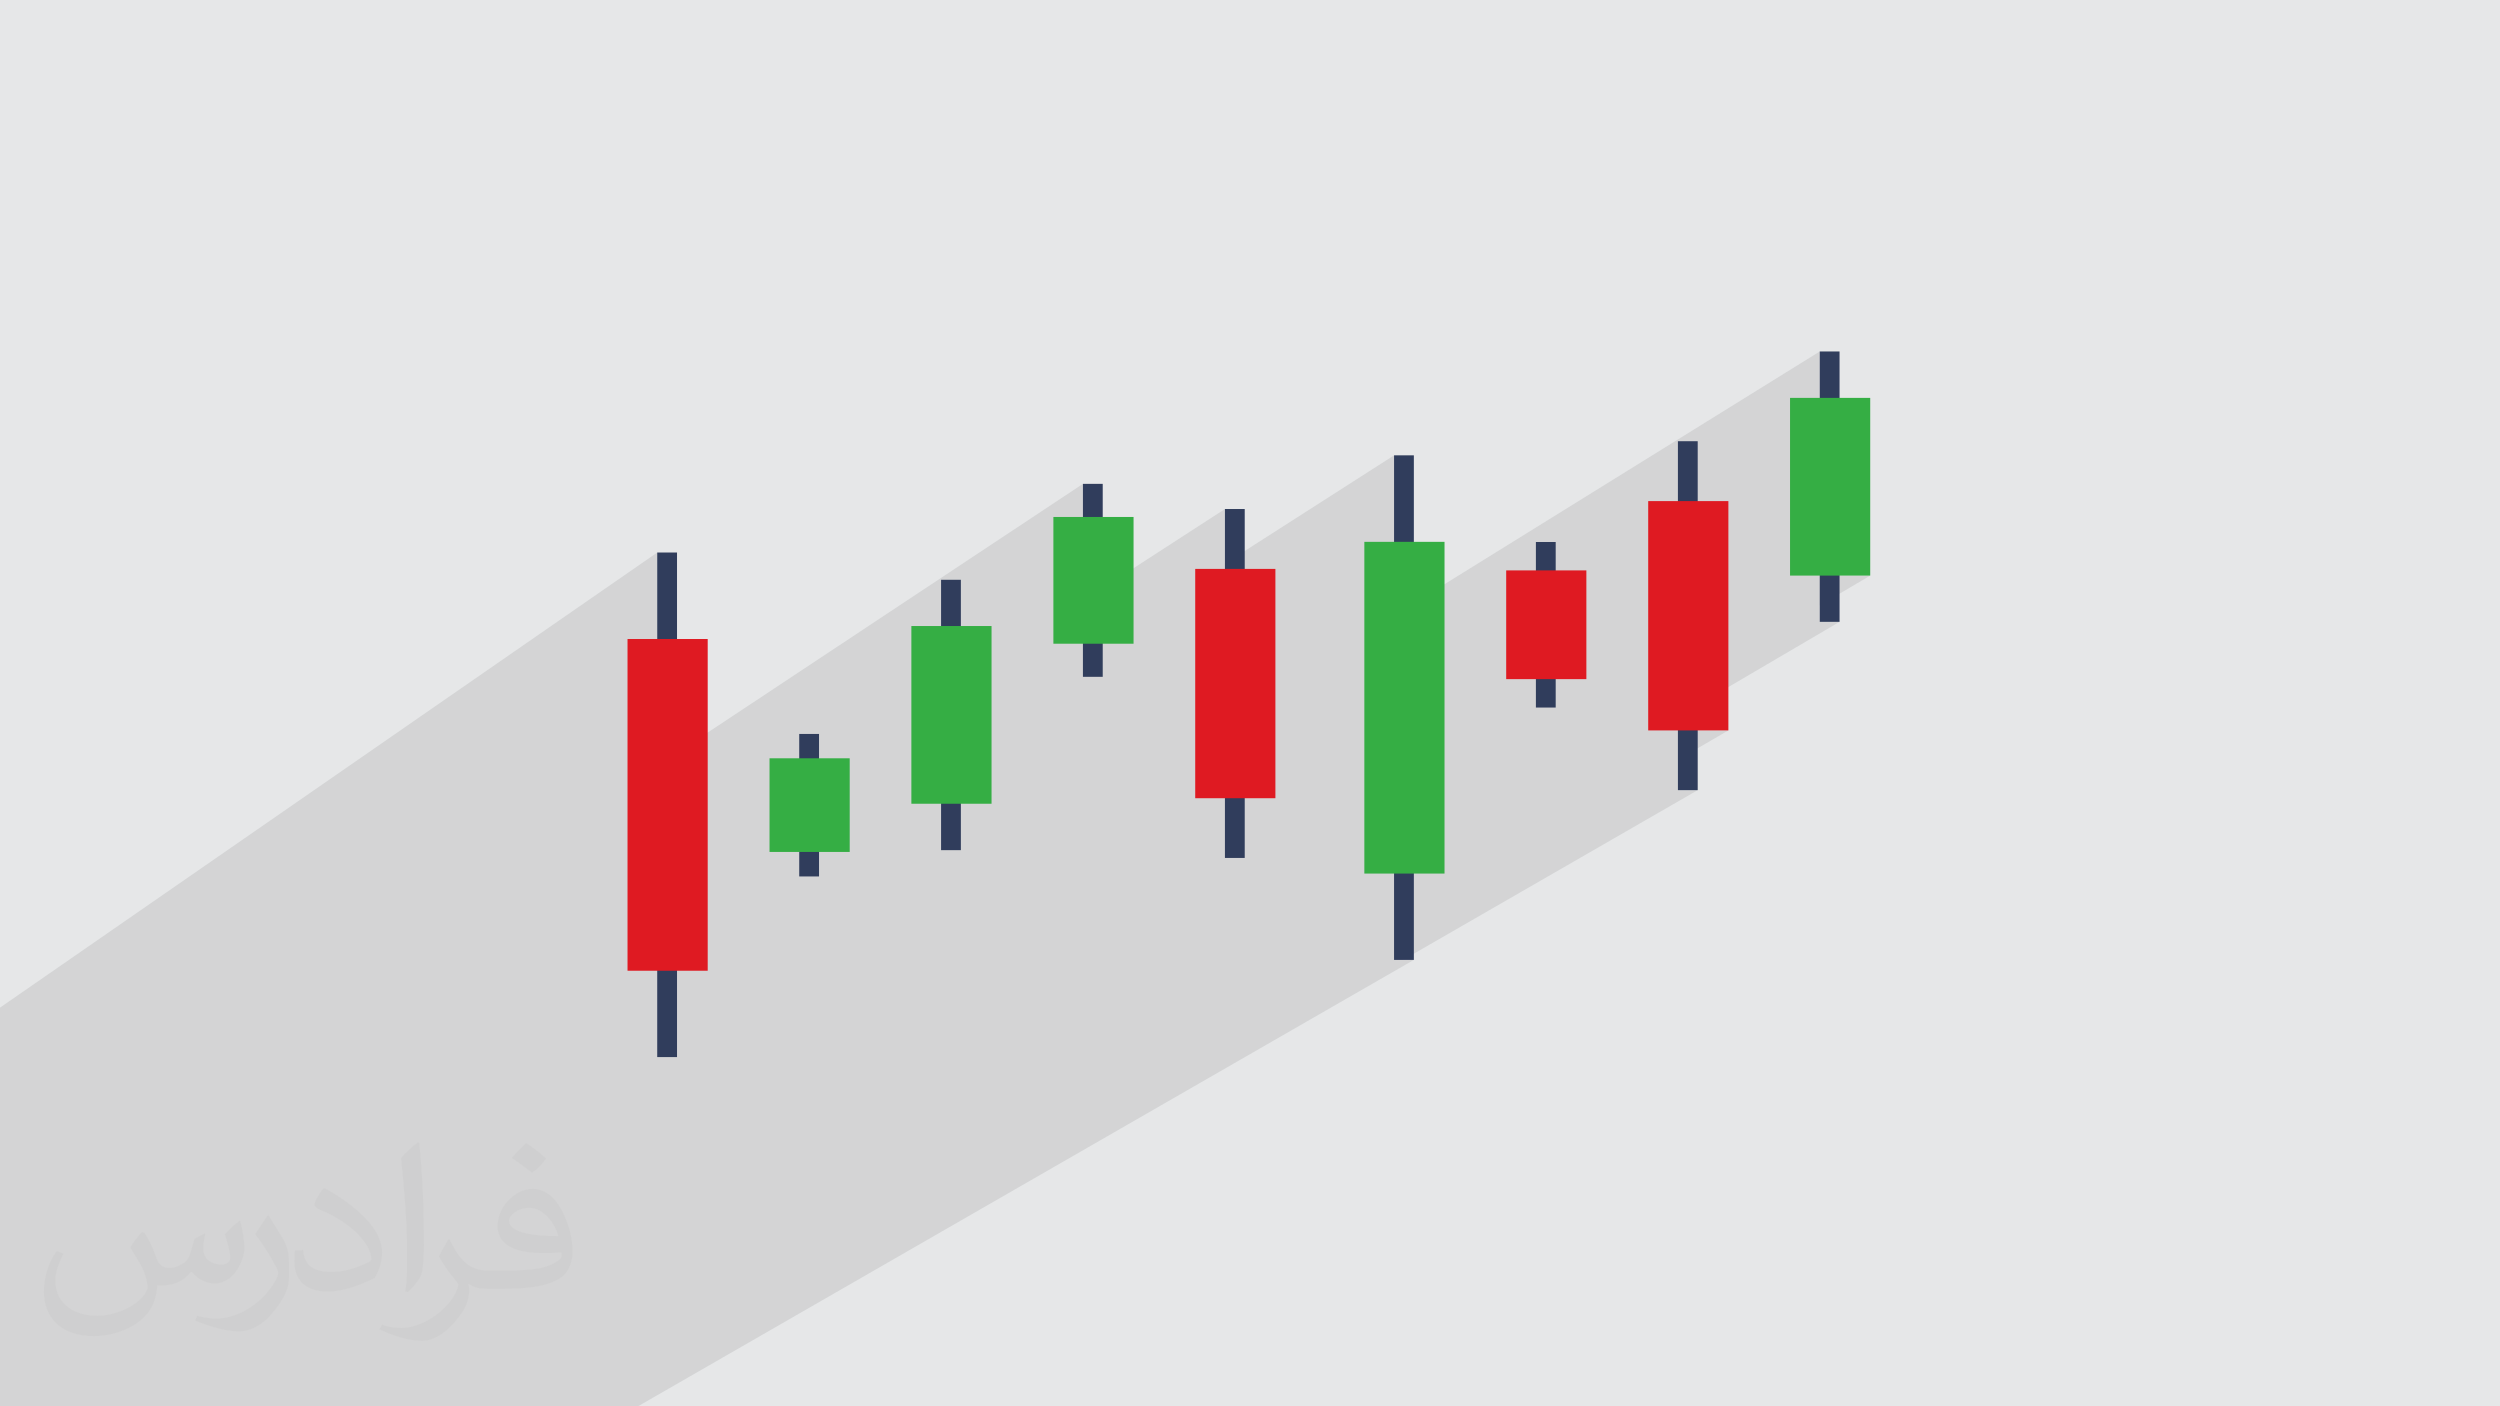 <?xml version="1.0" encoding="UTF-8"?>
<!DOCTYPE svg PUBLIC "-//W3C//DTD SVG 1.1//EN" "http://www.w3.org/Graphics/SVG/1.1/DTD/svg11.dtd">
<!-- Creator: CorelDRAW -->
<svg xmlns="http://www.w3.org/2000/svg" xml:space="preserve" width="3.703in" height="2.083in" version="1.1" style="shape-rendering:geometricPrecision; text-rendering:geometricPrecision; image-rendering:optimizeQuality; fill-rule:evenodd; clip-rule:evenodd"
viewBox="0 0 3703.33 2083.33"
 xmlns:xlink="http://www.w3.org/1999/xlink"
 xmlns:xodm="http://www.corel.com/coreldraw/odm/2003">
 <defs>
  <style type="text/css">
   <![CDATA[
    .fil0 {fill:#E6E7E8}
    .fil3 {fill:#303D5C;fill-rule:nonzero}
    .fil4 {fill:#35AE44;fill-rule:nonzero}
    .fil5 {fill:#DF1A22;fill-rule:nonzero}
    .fil2 {fill:#373435;fill-opacity:0.031}
    .fil1 {fill:#373435;fill-opacity:0.102}
   ]]>
  </style>
 </defs>
 <g id="Layer_x0020_1">
  <polygon class="fil0" points="-3.13,0 3706.46,0 3706.46,2083.33 -3.13,2083.33 "/>
  <polygon class="fil1" points="684.1,2083.33 683.19,2083.33 585.22,2083.33 569.02,2083.33 547.68,2083.33 543.93,2083.33 492.11,2083.33 466.22,2083.33 446.69,2083.33 403.4,2083.33 299.87,2083.33 260.88,2083.33 229.92,2083.33 224.77,2083.33 219.4,2083.33 204.78,2083.33 179.61,2083.33 169.3,2083.33 142.25,2083.33 104.6,2083.33 78.75,2083.33 48.21,2083.33 23.98,2083.33 -3.13,2083.33 -3.13,2081.72 -3.13,2068.61 -3.13,2061.95 -3.13,2052.07 -3.13,2050.11 -3.13,2043.28 -3.13,2032.16 -3.13,2027.29 -3.13,2026.24 -3.13,1999.04 -3.13,1994.61 -3.13,1981.8 -3.13,1961.04 -3.13,1930.89 -3.13,1870.52 -3.13,1864.02 -3.13,1819.12 -3.13,1799.37 -3.13,1784.58 -3.13,1782.12 -3.13,1583.9 -3.13,1494.81 973.51,818.51 973.51,1134.8 1604.15,716.8 1604.15,890.27 1814.52,754.07 1814.52,835 2065.07,674.55 2065.07,911.81 2695.71,520.68 2695.71,852.71 2770.48,852.71 2695.71,896.81 2695.71,921.23 2725.04,921.23 2485.58,1061.67 2485.58,1082.07 2560.35,1082.07 2485.58,1125.54 2485.58,1170.55 2514.91,1170.55 2078.41,1422.04 2094.4,1422.04 945.04,2083.33 930.61,2083.33 918.57,2083.33 905.08,2083.33 837.69,2083.33 788.39,2083.33 743.54,2083.33 735.63,2083.33 718.89,2083.33 "/>
  <path class="fil2" d="M213.85 1826.25c7.08,11.04 12.08,21.04 16.04,33.02 3.02,6.98 5,19.06 21.04,19.06 5,0 10.94,-1.04 16.98,-5 6.98,-3.02 11.98,-9.06 13.96,-17.08l6.04 -20.94 15 -8.02 1.04 1.04c-2.08,7.92 -3.02,15.94 -3.02,20.94 0,18.02 15,24.06 26.98,24.06 6.98,0 13.02,-3.02 13.02,-10 0,-8.02 -4.06,-23.02 -8.02,-35 6.98,-7.08 13.96,-14.06 21.98,-20l1.04 0.94c3.96,15 5.94,30 5.94,40 0,10 -3.96,20 -7.92,26.98 -7.08,14.06 -20,25.1 -36.04,25.1 -11.98,0 -25,-6.04 -33.96,-17.08l-1.04 0c-9.06,11.04 -21.98,20 -43.02,20l-6.98 0c-1.04,14.06 -4.06,24.06 -9.06,33.02 -12.92,25 -50,42.08 -85,42.08 -48.96,0 -73.96,-28.02 -73.96,-66.04 0,-23.02 8.02,-45 18.96,-60l10 3.96c-6.98,14.06 -11.98,26.98 -11.98,40 0,35 28.96,51.98 61.98,51.98 31.04,0 69.06,-18.96 75,-41.98 -2.92,-25 -11.98,-35.94 -25.94,-58.96 3.96,-8.02 10,-15 16.98,-23.02l1.04 0 0 0 0 0 2.92 0.94 0 0 -0.01 0zm565.1 -133.02c10,6.04 20,14.06 30,23.02 -5.94,8.02 -11.98,15 -20.94,21.04 -10,-8.02 -20,-15 -30,-21.98 6.98,-8.02 13.96,-15 20.94,-22.08l0 0 0 0 0 0 0 0 0 0 0 0 0 0zm5 96.04c-16.98,0 -30,11.04 -30,19.06 0,16.98 33.02,22.92 73.02,22.92 -5,-20 -23.02,-41.98 -43.02,-41.98zm-36.98 93.02c21.98,0 41.04,-1.04 55,-3.96 16.04,-4.06 30,-12.08 30,-18.02 0,-1.04 0,-3.02 -0.94,-5 -9.06,0.94 -19.06,0.94 -29.06,0.94 -28.96,0 -51.98,-6.98 -61.04,-22.92 -1.98,-5 -3.96,-10 -3.96,-16.04 0,-16.04 6.98,-31.04 19.06,-41.98 10,-9.06 20.94,-14.06 32.92,-14.06 21.04,0 37.08,16.04 48.02,42.08 6.04,13.96 11.04,30.94 11.04,50.94 0,14.06 -4.06,25 -11.98,34.06 -16.04,15 -45,20.94 -90,20.94l-20.1 0 0 0 -4.9 0c-11.04,0 -19.06,-1.98 -26.04,-6.98l-1.04 0c0,3.02 1.04,5 1.04,8.02 0,10 -3.02,23.02 -10,33.02 -20,30 -41.98,43.02 -60,43.02 -19.06,0 -42.08,-7.08 -63.02,-17.08l3.96 -6.98c6.98,3.02 16.04,5 29.06,5 33.96,0 78.02,-33.02 83.96,-63.96 -0.94,-3.02 -3.96,-6.04 -6.98,-10 -10,-11.98 -16.04,-21.98 -21.98,-31.98 5,-10.1 10,-18.02 13.96,-25.1l1.98 0c14.06,29.06 28.02,46.04 57.08,46.04l5 0 0 0 20.94 0 0 0 0 0 0 0 0 0 0 0 -1.98 0 0 0 0.01 0zm-146.98 31.04c2.92,-14.06 2.92,-29.06 2.92,-43.02l0 -21.04c0,-38.96 -4.9,-96.04 -8.96,-133.96 6.98,-8.02 16.98,-17.08 25,-23.02l1.98 0.94c5,47.08 6.98,101.04 6.98,151.04 0,13.02 -0.94,26.04 -1.98,35 -0.94,11.98 -7.92,21.04 -21.98,35l-3.02 -0.94 -0.94 0 0 0 -0 -0zm-151.04 -62.08c0.94,18.02 10,33.02 41.04,33.02 20,0 35.94,-5 55,-13.96 2.92,-1.04 5,-3.02 5,-5 0,-11.98 -9.06,-26.98 -24.06,-41.04 -13.96,-13.02 -33.96,-25 -51.98,-31.98 -6.04,-3.02 -8.02,-5 -8.02,-8.02 0,-5 6.98,-16.04 13.02,-23.96l1.98 0c21.04,10.94 43.02,26.98 60,43.96 15,16.04 25,33.02 25,51.04 0,13.02 -3.96,25.94 -10.94,38.02 -23.02,10.94 -46.04,20 -70.1,20 -28.96,0 -48.96,-14.06 -48.96,-45 0,-3.02 0,-9.06 1.04,-16.04l10 0 0 0 0 0 0 0 0 0 0 0 1.98 -1.04 0 0 -0.01 0zm-51.98 -51.98l17.92 29.06c7.08,10.94 13.02,21.98 13.02,40.94l0 24.06c0,18.96 -11.98,38.96 -31.98,60 -15,13.96 -29.06,18.96 -41.98,18.96 -19.06,0 -40,-5.94 -65,-15.94l2.92 -7.08c8.02,2.08 17.08,4.06 28.02,4.06 36.04,0 72.08,-26.04 89.06,-58.02 1.98,-4.06 3.02,-6.98 3.02,-8.96 0,-4.06 -2.08,-8.02 -4.06,-11.04 -8.96,-16.98 -18.96,-33.02 -30,-46.98 6.04,-9.06 11.98,-18.02 18.02,-27.08l0.94 0 0 0 0 0 0 0 0 0 0 0 0 -1.98 0.1 0 0.01 0z"/>
  <g id="_1808259775760">
   <rect class="fil3" x="2065.07" y="674.55" width="29.33" height="747.49"/>
   <rect class="fil4" x="2021.07" y="802.7" width="118.77" height="491.43"/>
   <rect class="fil3" x="1394.01" y="858.9" width="29.33" height="400.55"/>
   <rect class="fil4" x="1350.01" y="927.42" width="118.77" height="263.27"/>
   <rect class="fil3" x="1183.88" y="1087.3" width="29.33" height="211.1"/>
   <rect class="fil4" x="1139.88" y="1123.37" width="118.77" height="138.73"/>
   <rect class="fil3" x="1604.15" y="716.8" width="29.33" height="285.87"/>
   <rect class="fil4" x="1560.39" y="765.85" width="118.77" height="187.77"/>
   <rect class="fil3" x="2695.71" y="520.68" width="29.33" height="400.55"/>
   <rect class="fil4" x="2651.71" y="589.44" width="118.77" height="263.27"/>
   <rect class="fil3" x="1814.52" y="754.07" width="29.33" height="516.92"/>
   <rect class="fil5" x="1770.52" y="842.79" width="118.77" height="339.72"/>
   <rect class="fil3" x="2485.58" y="653.63" width="29.33" height="516.92"/>
   <rect class="fil5" x="2441.58" y="742.35" width="118.77" height="339.72"/>
   <rect class="fil3" x="973.51" y="818.51" width="29.33" height="747.49"/>
   <rect class="fil5" x="929.51" y="946.65" width="118.77" height="491.43"/>
   <rect class="fil3" x="2275.2" y="802.94" width="29.33" height="245.24"/>
   <rect class="fil5" x="2231.2" y="845.01" width="118.77" height="161.09"/>
  </g>
 </g>
</svg>
